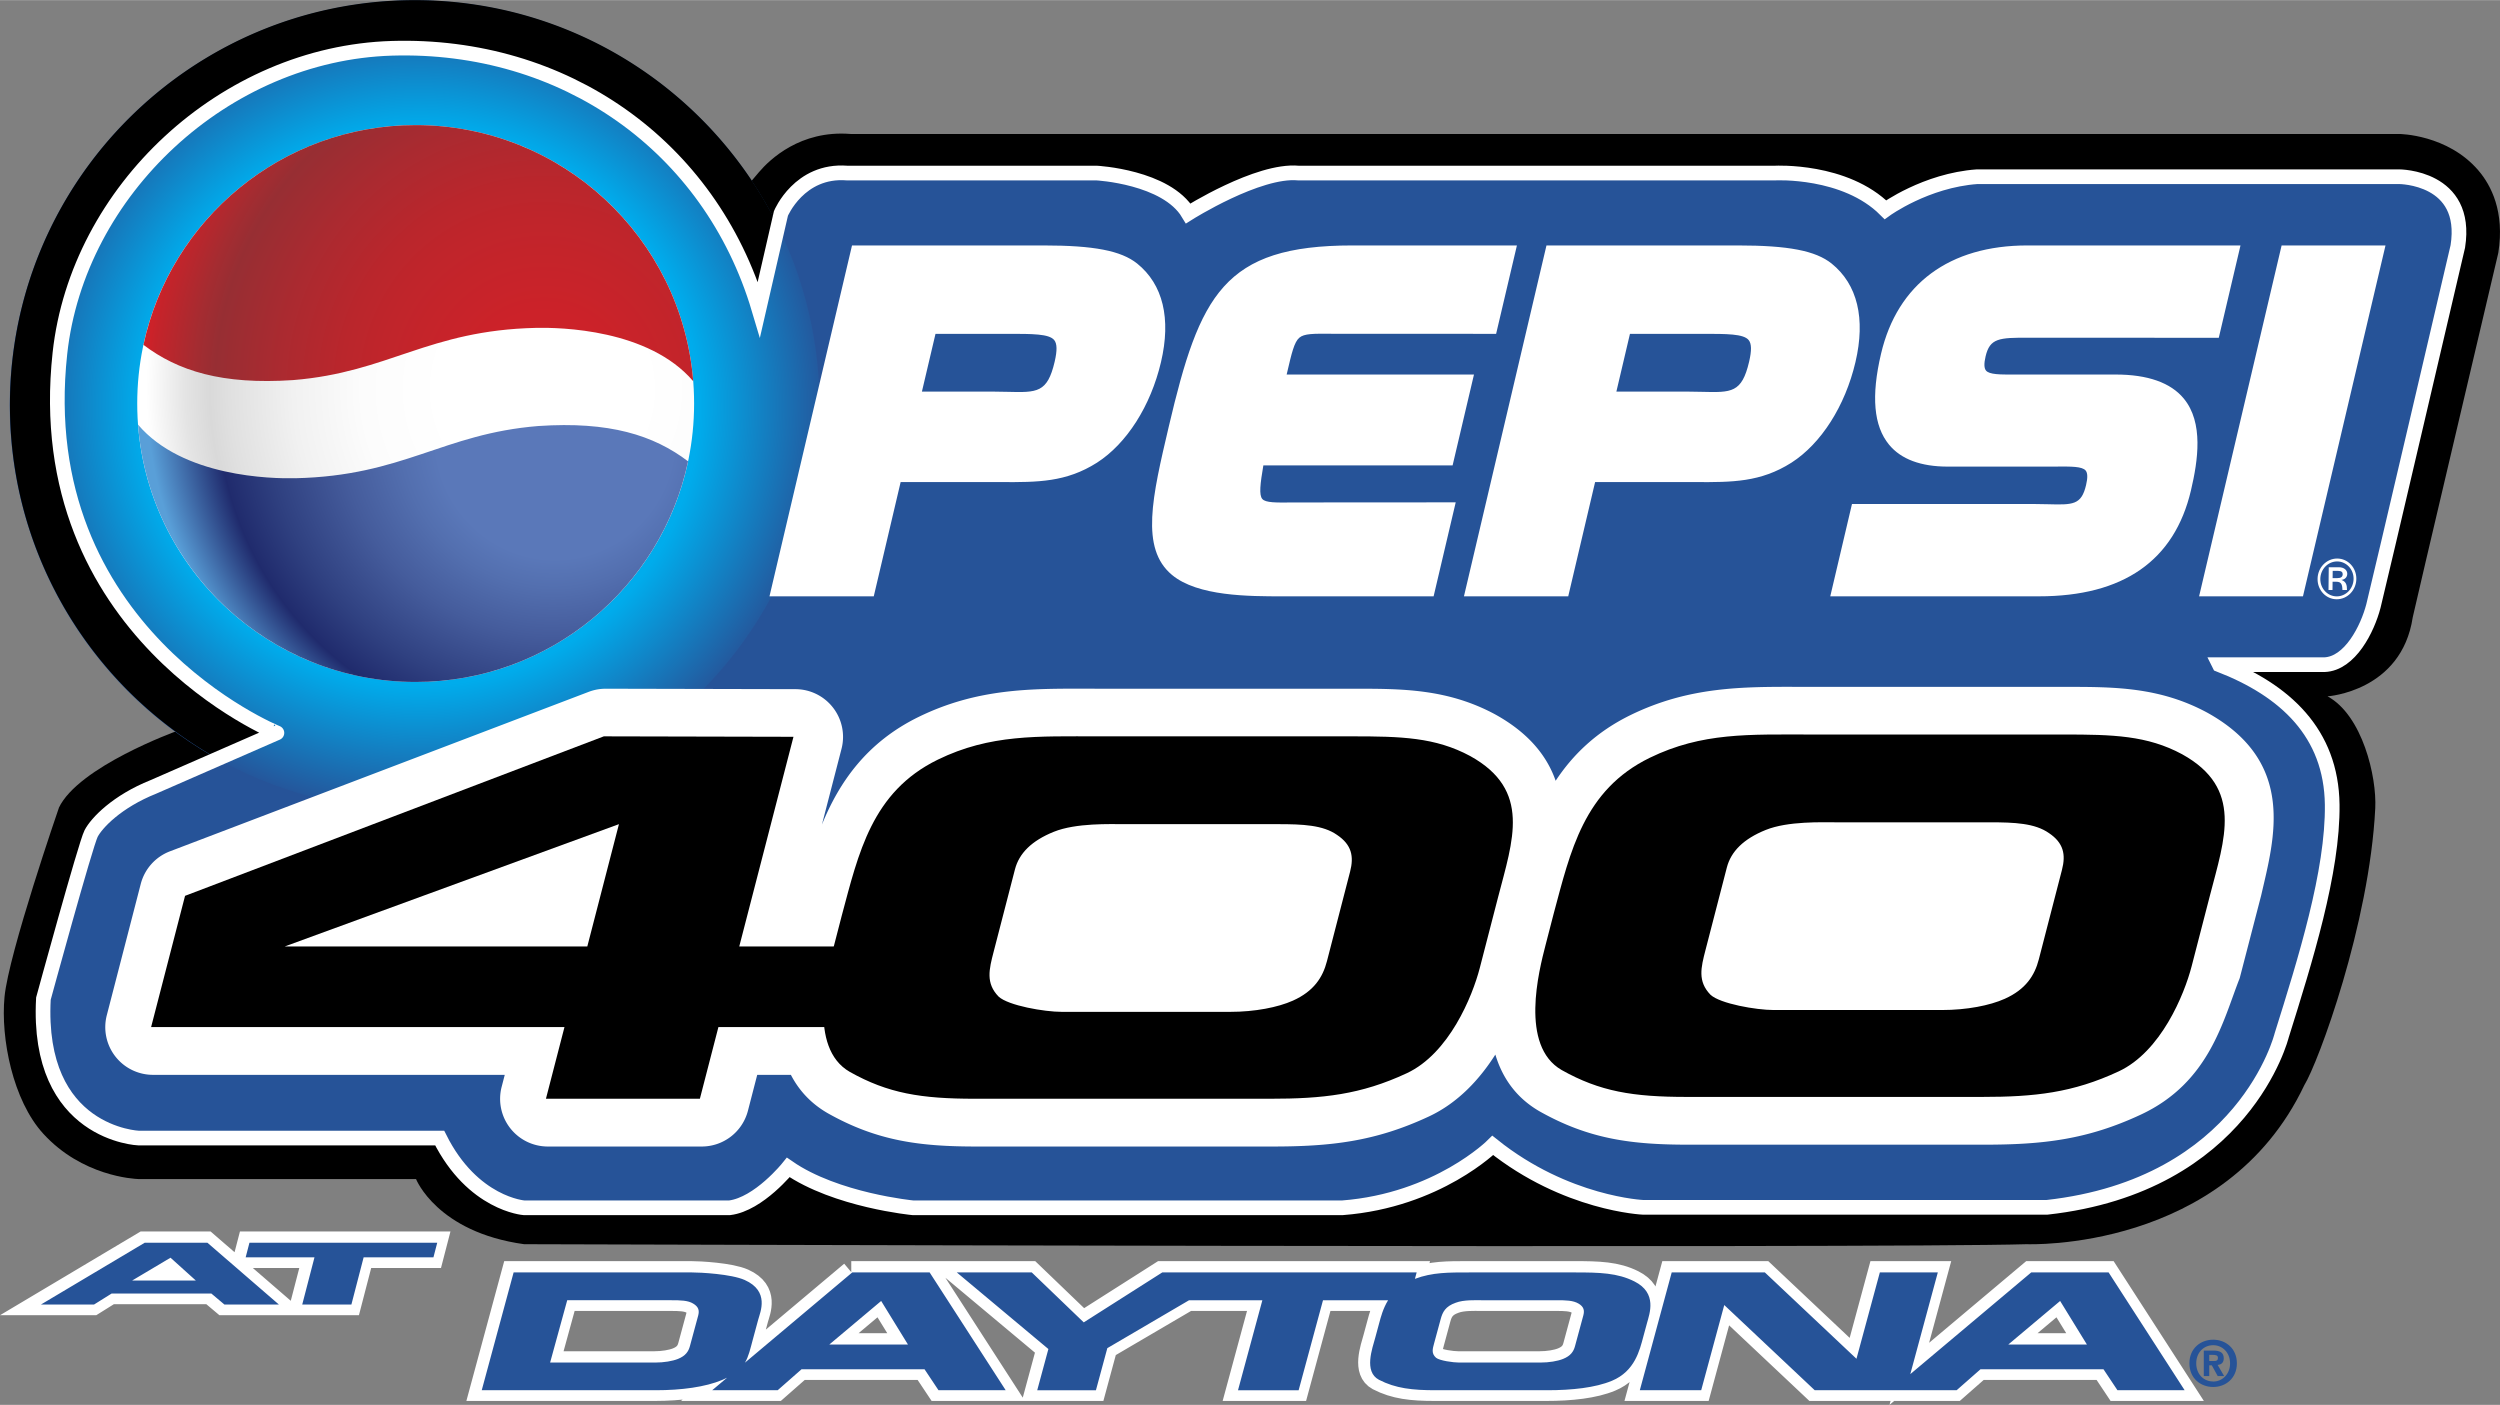 <svg xmlns="http://www.w3.org/2000/svg" xmlns:xlink="http://www.w3.org/1999/xlink" width="2500" height="1405" viewBox="0 0 399.598 224.532"><rect x="0" y="0" width="399.598" height="224.532" fill="#808080" stroke="none"/><path d="M379.66 129.17c-.933 18.54-9.09 40.614-11.349 44.28-12.665 26.717-44.369 25.4-44.369 25.4-22.579.699-240.171 0-240.171 0-13.929-1.925-17.271-10.408-17.271-10.408H22.189c-.861-.028-9.081-.477-15.269-7.247C2.048 175.866.091 165.946.723 159.32c.665-6.968 8.659-30.134 8.74-30.367l-.063.157c3.111-6.587 18.799-12.261 18.799-12.261l-2.269-1.877C13.224 104.455-1.103 85.363 2.801 54.129 5.266 33.5 25.927 2.177 62.448.431c8.453-.41 37.475.319 56.087 26.926l1.306 1.868 1.476-1.736c1.733-2.039 6.621-6.713 14.568-6.102l.067.005h247.52c.077 0 7.749.067 12.681 5.838 2.023 2.368 4.217 6.573 3.177 13.162-.148.684-13.586 57.637-13.68 58.26-1.787 11.848-13.614 12.629-13.614 12.629 5.571 3.031 7.878 12.843 7.624 17.889z"/><path d="M354.734 106.223c10.556 4.081 17.896 10.932 18.043 22.361.139 10.703-4.326 24.944-8.072 36.883 0 0-5.865 23.974-37.537 27.493h-64.515s-12.315-.514-24.046-9.898c0 0-8.798 8.798-24.046 9.971H145.94s-12.316-1.173-19.941-6.451c0 0-4.692 5.865-9.384 6.451H83.771s-8.211-.586-13.489-11.143H22.189s-16.422-.587-15.25-22.287c0 0 6.745-24.699 7.625-26.394.88-1.693 4.106-5.114 9.97-7.46l19.729-8.624S4.706 101.127 9.578 56.443c2.835-26.001 26.306-47.95 53.079-48.745 27.37-.814 50.83 15.413 58.65 41.707l3.519-15.314s2.932-7.038 10.557-6.452h39.882s11.144.586 14.663 6.452c0 0 11.143-7.038 17.595-6.452h76.246s11.143-.586 17.595 5.865c0 0 6.45-4.692 14.662-5.279h67.447s11.144 0 9.384 11.144c0 0-12.842 54.993-13.49 57.477-.952 3.659-3.738 9.23-7.843 9.376h-16.79z" fill="#265398"/><g fill="#265398"><path d="M176.314 46.59c-2.568-2.058-6.907-2.897-14.978-2.897h-30.603l-13.192 56.085h16.668l4.296-18.263 16.129.004c5.761.02 10.311.036 15.254-3.104 4.758-3.057 8.582-9.064 10.23-16.068 1.64-6.974.326-12.422-3.804-15.757zm-13.19 15.692c-1.169 4.973-2.777 4.932-7.548 4.811a98.116 98.116 0 0 0-2.523-.04h-11.144l2.171-9.229 11.49-.001c4.011-.003 6.661-.004 7.482.993.47.571.493 1.672.072 3.466zM287.316 46.59c-2.568-2.058-6.908-2.897-14.979-2.897h-30.602l-13.192 56.085h16.667l4.297-18.263 16.128.004c5.762.02 10.311.036 15.254-3.104 4.758-3.057 8.584-9.064 10.23-16.068 1.641-6.974.326-12.422-3.803-15.757zm-13.192 15.692c-1.169 4.973-2.775 4.932-7.548 4.811a98.026 98.026 0 0 0-2.521-.04H252.91l2.169-9.229 11.49-.001c4.012-.003 6.662-.004 7.483.993.471.571.494 1.672.072 3.466zM201.247 84.774c-2.739.033-4.392.053-4.924-.548-.565-.638-.335-2.463.161-5.376h30.249l3.415-14.521h-29.94l.066-.282c.736-3.162 1.143-4.904 1.957-5.604.78-.672 2.262-.659 5.217-.632l26.24.012 3.325-14.13h-26.296c-20.597 0-24.404 7.923-29.336 28.892-2.665 11.329-4.589 19.514.485 23.757 4.112 3.439 12.294 3.438 17.709 3.436h24.122l3.535-15.023-25.985.019zM318.599 43.693c-12.455 0-20.76 6.145-23.384 17.303-1.599 6.796-1.181 11.552 1.278 14.542 1.915 2.327 5.075 3.507 9.392 3.507l17.299-.006c2.428-.019 4.183-.032 4.736.635.32.386.342 1.145.066 2.319-.755 3.206-2.104 3.17-6.107 3.066-.733-.019-1.562-.041-2.465-.041h-28.845l-3.473 14.761h33.346c13.486 0 21.666-5.693 24.306-16.921 1.133-4.815 2.027-10.835-1.138-14.681-2.1-2.554-5.772-3.848-10.911-3.848l-16.262.001c-2.185.007-3.909.013-4.445-.634-.313-.382-.338-1.122-.068-2.262.683-2.902 2.114-3.021 6.975-2.986l30.298.007 3.472-14.761h-34.07zM359.24 43.693l-13.192 56.085h16.605l13.193-56.085z"/></g><g fill="#fff" stroke="#fff" stroke-width="3.518"><path d="M136.068 203.314l-17.154 14.427c.603-1.008.851-2.185 1.253-3.673l.875-3.235c.322-1.188 1.843-4.516-2.169-6.309-2.146-.954-7.079-1.21-8.474-1.21H81.941l-5.098 18.831h27.838c4.072 0 7.894-.512 10.562-1.629.295-.124.562-.249.816-.375l-2.382 2.004h10.469l3.815-3.352h19.658l2.233 3.352h10.74l-12.156-18.831h-12.368zm-24.625 6.89l-1.329 4.912c-.228.838-.688 1.536-1.905 2.024-.87.35-2.251.582-3.647.582H87.773l2.735-9.962h16.673c1.434 0 2.63.023 3.46.535.87.513 1.016 1.118.802 1.909zm20.963 4.633l8.281-6.96 4.281 6.96h-12.562zM263.097 211.415c.409-1.514 1.686-4.795-1.998-6.657-2.729-1.374-5.58-1.443-9.496-1.443h-16.867c-3.328 0-5.939-.025-8.734 1.028l.277-1.028H185.619l-12.552 7.983-8.307-7.983h-11.981l14.638 12.243-1.783 6.588h9.383l1.821-6.727 13.063-7.658h11.719l-3.895 14.385h9.693l3.894-14.385h10.402c-.822 1.344-1.169 2.724-1.421 3.654l-.617 2.281c-.479 1.769-1.87 5.469.57 6.773 2.685 1.396 5.4 1.676 9.083 1.676h17.797c3.955 0 7.707-.396 10.373-1.514 3.674-1.536 4.433-4.91 5.006-7.029l.592-2.187zm-10.18-1.211l-1.331 4.912c-.226.838-.687 1.536-1.904 2.024-.869.35-2.212.582-3.647.582h-12.95c-.969 0-3.136-.302-3.707-.769-.78-.697-.547-1.419-.295-2.351l1.04-3.841c.296-1.094.742-2.025 2.412-2.606 1.256-.489 3.247-.396 4.062-.396h12.098c1.434 0 2.591.023 3.461.535.866.514.974 1.119.761 1.91zM336.881 203.314h-12.369l-19.329 16.257 4.4-16.257h-9.266l-3.737 13.804-14.642-13.804H267.05l-5.098 18.831h9.81l3.686-13.617 14.459 13.617h22.683l3.815-3.352h19.658l2.233 3.352h10.739l-12.154-18.831zm-16.029 11.523l8.281-6.96 4.28 6.96h-12.561zM22.972 198.569l-16.581 9.876h8.486l2.813-1.759h15.935l2.089 1.759h8.707l-11.424-9.876H22.972zm-2.008 6.043l6.133-3.65 4.05 3.65H20.964zM39.11 200.901h11l-1.958 7.544h7.858l1.958-7.544h11.157l.605-2.332H39.715z"/></g><defs><circle id="a" cx="66.279" cy="64.755" r="64.724"/></defs><clipPath id="b"><use xlink:href="#a" overflow="visible"/></clipPath><g clip-path="url(#b)"><radialGradient id="c" cx="244.015" cy="-146.494" r="142.158" gradientTransform="translate(-71.996 148.494) scale(.57)" gradientUnits="userSpaceOnUse"><stop offset="0" stop-color="#00acec"/><stop offset=".55" stop-color="#00acec"/><stop offset=".81" stop-color="#265398"/><stop offset="1" stop-color="#265398"/></radialGradient><circle cx="66.45" cy="64.464" r="80.986" fill="url(#c)" stroke="#265398" stroke-width=".824"/></g><radialGradient id="d" cx="425.622" cy="140.757" r="315.014" gradientTransform="matrix(.201 0 0 .204 1.148 33.476)" gradientUnits="userSpaceOnUse"><stop offset=".25" stop-color="#fff"/><stop offset=".455" stop-color="#fcfcfc"/><stop offset=".629" stop-color="#f1f1f1"/><stop offset=".79" stop-color="#e0e0e0"/><stop offset=".84" stop-color="#d9d9d9"/><stop offset=".901" stop-color="#e4e4e4"/><stop offset="1" stop-color="#fff"/></radialGradient><circle cx="66.44" cy="64.479" r="44.505" clip-path="url(#b)" fill="url(#d)"/><radialGradient id="e" cx="425.622" cy="140.757" r="315.014" fx="440.188" fy="195.785" gradientTransform="matrix(.201 0 0 .204 1.148 33.476)" gradientUnits="userSpaceOnUse"><stop offset=".3" stop-color="#5a78b9"/><stop offset=".388" stop-color="#536faf"/><stop offset=".532" stop-color="#455c9c"/><stop offset=".713" stop-color="#2f4080"/><stop offset=".83" stop-color="#202b6d"/><stop offset="1" stop-color="#599fd8"/></radialGradient><path d="M86.031 68.075c-15.29 1.241-21.538 7.956-38.807 8.344-3.855.086-18.05-.192-25.161-8.567 1.724 23.003 20.934 41.132 44.377 41.132 21.412 0 39.29-15.121 43.542-35.266-5.505-4.177-12.563-6.417-23.951-5.643z" clip-path="url(#b)" fill="url(#e)"/><radialGradient id="f" cx="425.622" cy="140.757" r="315.014" gradientTransform="matrix(.201 0 0 .204 1.348 33.476)" gradientUnits="userSpaceOnUse"><stop offset=".19" stop-color="#cc2229"/><stop offset=".42" stop-color="#c0252b"/><stop offset=".512" stop-color="#ba262c"/><stop offset=".668" stop-color="#ab2a30"/><stop offset=".83" stop-color="#972e33"/><stop offset=".881" stop-color="#a42c31"/><stop offset=".989" stop-color="#c6232a"/><stop offset="1" stop-color="#cc2229"/></radialGradient><path d="M110.803 60.912c-1.818-22.91-20.985-40.937-44.363-40.937-21.359 0-39.202 15.05-43.51 35.123 5.505 4.169 12.56 6.406 23.94 5.633 15.289-1.242 21.538-7.956 38.807-8.345 3.849-.086 18.004.191 25.126 8.526z" clip-path="url(#b)" fill="url(#f)"/><path d="M352.777 113.873c-7.621-4.104-14.899-4.104-22.604-4.104h-40.406l-2.184-.004c-9.055-.025-17.606-.05-26.936 4.498-5.524 2.696-9.282 6.404-11.992 10.513-1.363-3.904-4.24-7.607-9.667-10.61-7.621-4.104-14.897-4.104-22.603-4.104H175.98l-2.184-.004c-9.054-.025-17.606-.05-26.936 4.499-8.417 4.109-12.759 10.554-15.481 17.213l3.13-12.103a7.626 7.626 0 0 0-7.364-9.533l-30.313-.071a7.634 7.634 0 0 0-2.731.499l-66.936 25.491a7.623 7.623 0 0 0-4.668 5.216l-5.425 20.979a7.623 7.623 0 0 0 7.382 9.533h56.225l-.497 1.924a7.622 7.622 0 0 0 7.382 9.533h24.604a7.625 7.625 0 0 0 7.381-5.717l1.485-5.74h5.38c1.246 2.405 3.13 4.549 5.922 6.15 7.9 4.443 14.697 5.307 23.787 5.307h47.193c9.372 0 16.479-.785 25.069-4.799 4.727-2.205 8.172-6.03 10.631-9.896 1.078 3.583 3.217 6.863 7.106 9.094 7.9 4.443 14.697 5.307 23.786 5.307h47.194c9.373 0 16.479-.785 25.07-4.798 11.017-5.14 13.147-15.058 15.822-21.825l3.435-13.242c2.102-9.12 5.67-21.282-8.652-29.206z" fill="#fff"/><g><path d="M114.83 164.146l-2.962 11.456H87.263l2.962-11.456H24.154l5.425-20.979 66.936-25.491 30.313.072-8.665 33.511h34.782l-3.333 12.888H114.83zm-15.899-32.435l-53.416 19.548h48.36l5.056-19.548z"/><path d="M224.858 171.522c-7.358 3.436-13.463 4.08-21.842 4.08h-47.194c-8.59 0-13.883-.859-19.993-4.295-6.742-3.867-3.632-15.896-2.576-19.979l1.296-5.012c2.679-9.953 4.792-19.762 15.352-24.917 8.374-4.082 15.917-3.724 25.78-3.724h40.407c7.848 0 13.325.143 18.911 3.15 9.834 5.442 6.807 13.461 4.454 22.555l-2.925 11.312c-1.186 4.585-4.916 13.679-11.67 16.83zm-9.059-32.222c.628-2.434.261-4.295-2.09-5.871-2.242-1.576-5.494-1.718-9.417-1.718h-24.499c-2.333 0-7.792-.215-11.344 1.217-3.552 1.433-5.555 3.437-6.221 6.015l-3.407 13.175c-.723 2.793-1.296 5.013.8 7.16 1.539 1.433 7.324 2.435 10.082 2.435h26.938c3.923 0 7.609-.716 10.008-1.789 3.357-1.504 4.78-3.725 5.447-6.302l3.703-14.322zM338.646 171.228c-7.358 3.438-13.463 4.082-21.843 4.082H269.61c-8.59 0-13.883-.859-19.993-4.297-6.741-3.866-3.632-15.896-2.577-19.977l1.297-5.013c2.68-9.953 4.792-19.762 15.353-24.917 8.372-4.082 15.915-3.723 25.779-3.723h40.405c7.849 0 13.327.143 18.911 3.151 9.835 5.441 6.807 13.46 4.456 22.554l-2.926 11.313c-1.186 4.582-4.916 13.676-11.669 16.827zm-9.061-32.221c.63-2.435.262-4.297-2.088-5.872-2.244-1.575-5.494-1.718-9.418-1.718h-24.5c-2.333 0-7.791-.214-11.343 1.218-3.554 1.432-5.556 3.437-6.222 6.014l-3.408 13.175c-.721 2.793-1.295 5.012.801 7.16 1.538 1.433 7.323 2.435 10.082 2.435h26.938c3.924 0 7.608-.716 10.007-1.79 3.358-1.504 4.782-3.723 5.447-6.301l3.704-14.321z"/></g><g fill="#fff"><path d="M181.766 42.107c-2.568-2.058-6.907-2.897-14.978-2.897h-30.603l-13.192 56.086h16.668l4.296-18.263 16.128.004c5.761.02 10.311.035 15.254-3.104 4.758-3.057 8.583-9.063 10.23-16.068 1.641-6.975.327-12.423-3.803-15.758zm-13.191 15.692c-1.169 4.973-2.777 4.932-7.548 4.811-.753-.019-1.607-.041-2.523-.041h-11.145l2.171-9.229h11.49c4.012-.003 6.661-.004 7.482.992.472.573.494 1.674.073 3.467zM292.768 42.107c-2.569-2.058-6.908-2.897-14.979-2.897h-30.602l-13.191 56.086h16.668l4.296-18.263 16.128.004c5.762.02 10.311.035 15.255-3.104 4.758-3.057 8.582-9.063 10.229-16.068 1.639-6.975.324-12.423-3.804-15.758zm-13.192 15.692c-1.169 4.973-2.776 4.932-7.548 4.811-.754-.019-1.607-.041-2.523-.041h-11.144l2.17-9.229h11.49c4.011-.003 6.661-.004 7.482.992.472.573.495 1.674.073 3.467zM206.697 80.292c-2.737.033-4.392.053-4.923-.548-.564-.638-.335-2.462.16-5.376h30.249l3.416-14.521h-29.941l.066-.282c.737-3.162 1.143-4.903 1.957-5.603.779-.672 2.263-.659 5.217-.633l26.24.012 3.325-14.13h-26.297c-20.596 0-24.403 7.923-29.334 28.893-2.666 11.329-4.59 19.514.484 23.758 4.112 3.439 12.295 3.438 17.709 3.436h24.123l3.533-15.023-25.984.017zM324.051 39.21c-12.455 0-20.761 6.145-23.385 17.303-1.599 6.796-1.18 11.553 1.279 14.541 1.915 2.328 5.075 3.507 9.392 3.507l17.299-.006c2.427-.019 4.182-.032 4.735.635.321.387.343 1.146.065 2.32-.754 3.205-2.103 3.17-6.105 3.065-.733-.019-1.563-.041-2.465-.041H296.02l-3.472 14.761h33.346c13.486 0 21.664-5.693 24.305-16.922 1.134-4.815 2.027-10.836-1.137-14.681-2.102-2.553-5.772-3.849-10.911-3.849l-16.264.001c-2.183.007-3.907.014-4.443-.634-.315-.382-.338-1.122-.069-2.262.682-2.903 2.113-3.021 6.976-2.986l30.298.007 3.471-14.761h-34.069zM364.691 39.21L351.5 95.296h16.604l13.193-56.086z"/></g><g><path d="M37.78 113.641c3.85 2.368 6.515 3.453 6.515 3.453l-9.507 4.156a64.063 64.063 0 0 1-3.221-1.931c-18.019-11.49-29.979-31.64-29.979-54.595C1.587 28.979 30.565 0 66.311 0c25.034 0 46.732 14.222 57.499 35.018.192.371.387.741.572 1.117l-3.042 13.239a61.101 61.101 0 0 0-3.446-8.949C107.869 19.461 86.799 6.95 62.688 7.667 35.917 8.463 12.445 30.411 9.61 56.412c-3.609 33.108 17.161 50.456 28.17 57.229z" fill-rule="evenodd" clip-rule="evenodd"/></g><path d="M354.734 106.223c10.556 4.081 17.896 10.932 18.043 22.361.139 10.703-4.326 24.944-8.072 36.883 0 0-5.865 23.974-37.537 27.493h-64.515s-12.315-.514-24.046-9.898c0 0-8.798 8.798-24.046 9.971H145.94s-12.316-1.173-19.941-6.451c0 0-4.692 5.865-9.384 6.451H83.771s-8.211-.586-13.489-11.143H22.189s-16.422-.587-15.25-22.287c0 0 6.745-24.699 7.625-26.394.88-1.693 4.106-5.114 9.97-7.46l19.729-8.624S4.706 101.127 9.578 56.443c2.835-26.001 26.306-47.95 53.079-48.745 27.37-.814 50.83 15.413 58.65 41.707l3.519-15.314s2.932-7.038 10.557-6.452h39.882s11.144.586 14.663 6.452c0 0 11.143-7.038 17.595-6.452h76.246s11.143-.586 17.595 5.865c0 0 6.45-4.692 14.662-5.279h67.447s11.144 0 9.384 11.144c0 0-12.842 54.993-13.49 57.477-.952 3.659-3.738 9.23-7.843 9.376h-16.79z" fill="none" stroke="#fff" stroke-width="2.346"/><g><path d="M372.184 94.284h.641l.014-1.319h.598c.772 0 .958.4.974 1.319h.729c-.001-.763-.107-1.328-.875-1.601v-.017c.503-.046.914-.41.92-.964.006-.601-.527-1.055-1.332-1.055h-1.628l-.041 3.637zm.673-3.055h.867c.553 0 .733.218.729.528-.005.409-.248.626-.847.626h-.763l.014-1.154zm-2.419 1.282c-.021 1.807 1.352 3.255 3.064 3.255s3.116-1.448 3.134-3.255c.02-1.808-1.352-3.256-3.064-3.256s-3.116 1.448-3.134 3.256zm.44 0c.017-1.546 1.225-2.792 2.688-2.792s2.646 1.246 2.629 2.792c-.018 1.545-1.225 2.792-2.688 2.792s-2.646-1.247-2.629-2.792z" fill="#fff"/></g><g fill="#265398"><path d="M136.224 203.362l-17.154 14.427c.603-1.008.851-2.185 1.253-3.673l.876-3.235c.322-1.188 1.843-4.517-2.169-6.309-2.146-.954-7.078-1.21-8.474-1.21H82.097L77 222.192h27.838c4.072 0 7.894-.512 10.562-1.629.295-.123.562-.248.817-.374l-2.382 2.003h10.468l3.815-3.352h19.658l2.233 3.352h10.74l-12.156-18.83h-12.369zm-24.625 6.89l-1.329 4.911c-.228.838-.688 1.537-1.905 2.025-.87.35-2.251.582-3.647.582H87.929l2.735-9.963h16.672c1.435 0 2.63.023 3.46.535.871.513 1.017 1.118.803 1.91zm20.963 4.632l8.282-6.959 4.281 6.959h-12.563zM263.253 211.462c.41-1.513 1.686-4.795-1.998-6.656-2.73-1.373-5.58-1.443-9.497-1.443h-16.865c-3.328 0-5.94-.025-8.735 1.027l.278-1.027h-40.661l-12.552 7.983-8.307-7.983h-11.981l14.637 12.243-1.783 6.587h9.383l1.821-6.727 13.063-7.658h11.718l-3.894 14.385h9.692l3.895-14.385h10.403c-.823 1.344-1.17 2.725-1.422 3.654l-.618 2.281c-.479 1.77-1.869 5.471.57 6.773 2.685 1.396 5.401 1.676 9.085 1.676h17.797c3.953 0 7.706-.395 10.373-1.513 3.673-1.536 4.432-4.911 5.004-7.029l.594-2.188zm-10.18-1.21l-1.33 4.911c-.227.838-.688 1.537-1.904 2.025-.871.35-2.213.582-3.648.582h-12.949c-.971 0-3.138-.303-3.708-.769-.781-.698-.547-1.419-.295-2.351l1.041-3.84c.295-1.094.741-2.026 2.411-2.607 1.256-.489 3.248-.396 4.062-.396h12.097c1.435 0 2.592.023 3.461.535.869.513.976 1.118.762 1.91zM337.038 203.362h-12.369l-19.329 16.257 4.399-16.257h-9.266l-3.736 13.803-14.643-13.803h-14.889l-5.097 18.83h9.81l3.686-13.617 14.46 13.617h22.683l3.814-3.352h19.658l2.233 3.352h10.739l-12.153-18.83zm-16.031 11.522l8.282-6.959 4.28 6.959h-12.562zM23.128 198.618l-16.581 9.875h8.486l2.813-1.759h15.935l2.089 1.759h8.707l-11.424-9.875H23.128zm-2.008 6.041l6.133-3.648 4.05 3.648H21.12zM39.267 200.948h11l-1.958 7.545h7.858l1.957-7.545h11.158l.605-2.33H39.871z"/></g><path d="M353.753 221.674c-2.011 0-3.801-1.391-3.801-3.78 0-2.391 1.79-3.78 3.801-3.78 2 0 3.789 1.39 3.789 3.78 0 2.389-1.789 3.78-3.789 3.78zm0-6.681c-1.5 0-2.71 1.16-2.71 2.9s1.21 2.91 2.71 2.899v.011c1.46 0 2.699-1.17 2.699-2.91s-1.239-2.9-2.699-2.9zm-.631 4.931h-.869v-4.07h1.52c1.05 0 1.67.3 1.67 1.229 0 .75-.439 1.021-.979 1.061l1.04 1.78h-1.03l-.94-1.71h-.41v1.71zm.771-2.401c.39 0 .62-.08.62-.53 0-.42-.45-.45-.78-.45h-.61v.98h.77z" fill="#265398"/></svg>